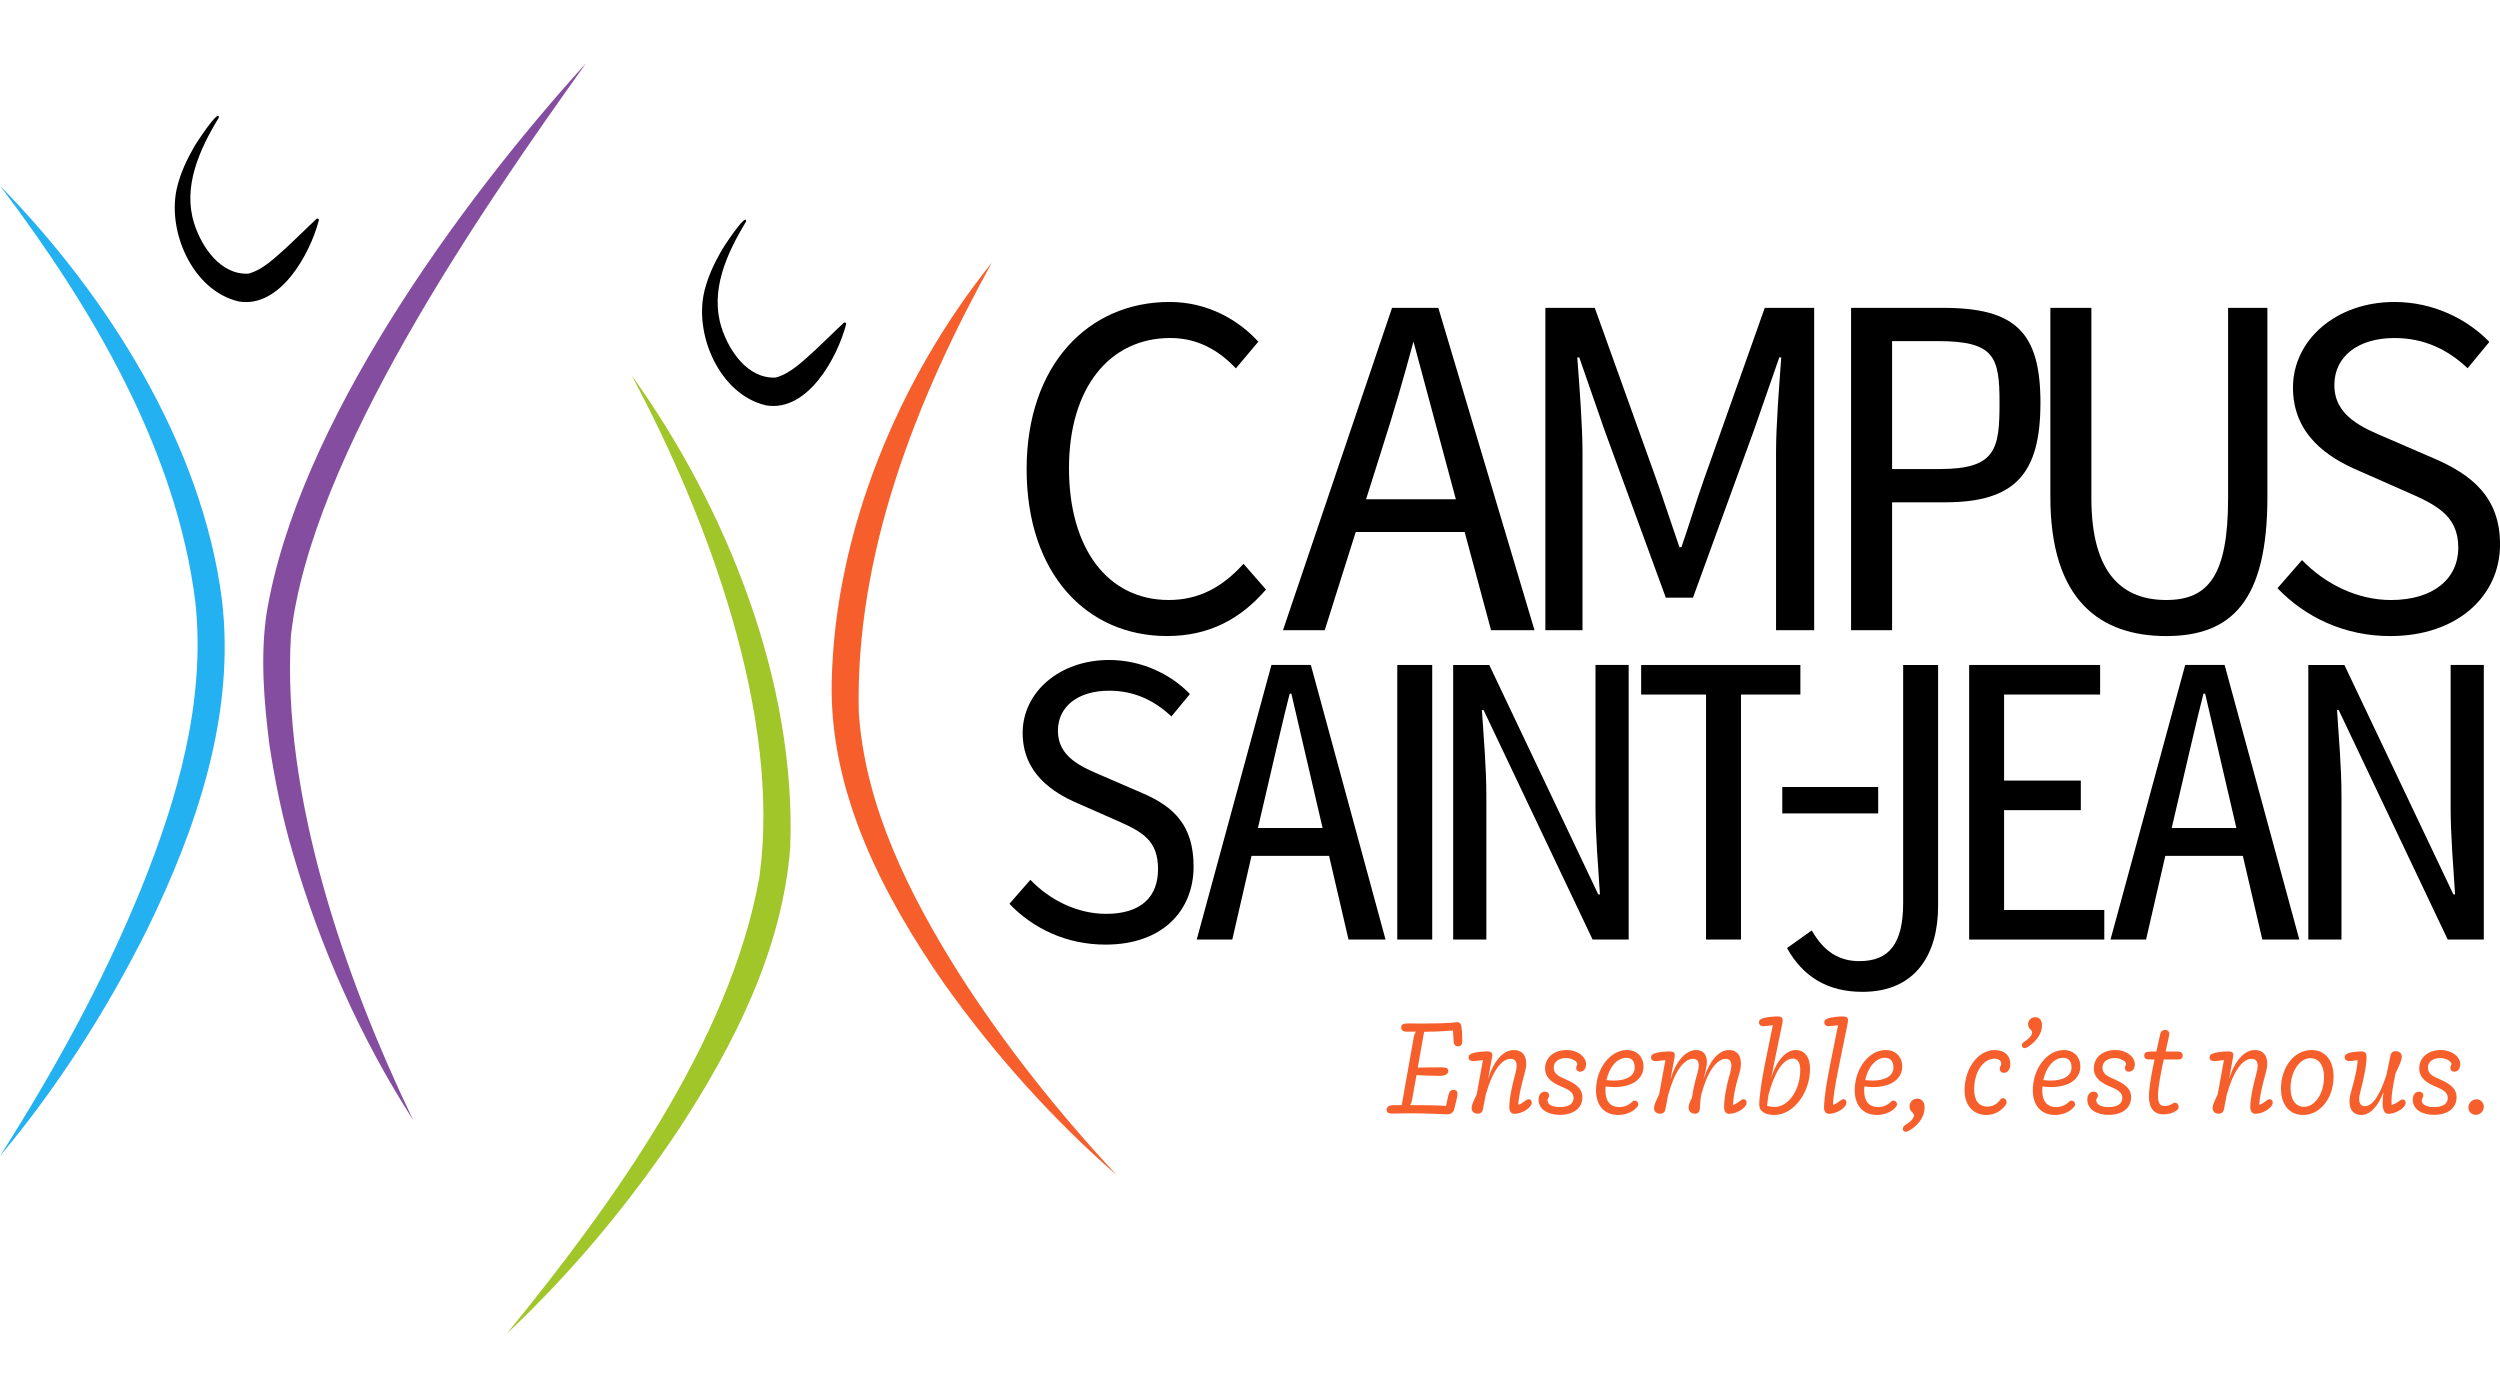 <?xml version="1.0" encoding="UTF-8"?> <svg xmlns="http://www.w3.org/2000/svg" id="a" viewBox="0 0 1374.46 768"><defs><style>.b{fill:#844d9f;}.c{fill:#23b1f1;}.d{fill:#f65e2b;}.e{fill:#a0c629;}</style></defs><g><path d="M120.25,64.77c-10.66,17.49-19.88,37.97-13.5,58.05,4.16,13.16,14.62,28.41,29.78,27.63,8.11-2.09,15.05-9.1,21.89-15.22,5.1-4.74,10.12-9.83,15.56-14.85,.51-.56,1.52,0,1.31,.74-4.71,18.21-21.07,48.35-43.88,44.65-25.83-5.83-40.23-39.6-33.82-63.74,1.95-7.39,5.06-14.18,8.72-20.53,.68-1.62,14.64-22.9,13.96-16.73h0Z"></path><path d="M410.15,121.89c-10.66,17.49-19.88,37.97-13.5,58.05,4.16,13.16,14.62,28.41,29.78,27.63,8.11-2.09,15.05-9.1,21.89-15.22,5.1-4.74,10.12-9.83,15.56-14.85,.51-.56,1.52,0,1.31,.74-4.71,18.21-21.07,48.35-43.88,44.65-25.83-5.83-40.23-39.6-33.82-63.74,1.95-7.39,5.06-14.18,8.72-20.53,.68-1.62,14.64-22.9,13.96-16.73h0Z"></path><path class="c" d="M0,102.1c59.09,60.46,110.98,142.13,121.97,227.3,7.65,63.07-13.77,125.8-41.12,181.68C58.7,555.41,31.77,597.56,0,635.56c29.67-46.63,56.43-95.22,77.33-146.32,20.22-49.93,35.9-103.88,30.08-158.18C96.96,247,50.37,168.79,0,102.1H0Z"></path><path class="b" d="M322.19,34.76c-57.89,80.98-151.38,216.48-162.24,314.66-5.11,88.27,29.27,187.29,67.17,266.34-29.01-45.22-51.07-94.93-66.07-146.61-5.79-19.36-9.85-39.58-12.91-59.55-2.96-23.35-5.06-48.29-1.65-71.91,16.72-103.23,105.99-226.19,175.7-302.93h0Z"></path><path class="e" d="M347.28,206.42c52.39,72.94,90.55,168.57,87.19,259.42-4.4,56.32-30.82,108.44-61.22,154.93-27.25,40.89-58.88,78.86-94.64,112.47,57.63-70.69,122.52-159.98,138.88-250.92,12.3-88.84-28.56-198.18-70.22-275.9h0Z"></path><path class="d" d="M545.34,144.36c-41.67,75.23-75.26,160.34-73.19,247.44,3.55,51.9,27.82,100.05,55.24,143.65,25.25,39.46,54.62,76.36,86.62,110.68-35.67-31.11-67.32-66.61-94.82-105.18-33.81-48.68-63.37-105.5-61.91-166.48,1.78-82.27,36.88-166.37,88.07-230.1h0Z"></path></g><g><g><path d="M564.42,258.01c0-57.15,33.67-92,78.64-92,21.51,0,38.37,10.46,48.74,21.85l-12.35,14.68c-9.32-9.95-21.04-16.71-35.99-16.71-33.49,0-55.75,27.43-55.75,71.58s21.26,72.46,54.87,72.46c16.91,0,29.76-7.36,41.08-19.9l12.36,14.14c-14,16.26-31.35,25.58-54.37,25.58-44.14,0-77.22-34.14-77.22-91.69Z"></path><path d="M777.1,187.77h0c-5.49,20.55-11.17,39.9-17.54,59.72l-31.24,98.97h-22.95l59.95-177.21h25.45l52.87,177.21h-23.89m-82.86-71.98h79.52v17.99h-79.52v-17.99Z"></path><path d="M849.62,169.25h27.16l33.97,94.69c4.26,12.11,8.33,24.62,12.59,36.92h1.08c4.26-12.31,7.99-24.81,12.25-36.92l33.57-94.69h27.16v177.21h-20.96v-97.57c0-15.43,1.73-36.73,2.87-52.4h-1.08l-14.07,40.41-33.38,91.67h-14.94l-33.55-91.67-14.04-40.41h-1.08c1.14,15.67,2.87,36.97,2.87,52.4v97.57h-20.42V169.25Z"></path><path d="M1017.69,169.25h50.61c39.71,0,53.5,13.36,53.5,52.18s-13.66,54.73-52.42,54.73h-29.14v70.3h-22.55V169.25Zm48.85,88.62c30.99,0,32.77-11.23,32.77-36.44s-2.72-33.89-33.85-33.89h-25.22v70.33h26.3Z"></path><path d="M1127.26,273.28v-104.03h22.55v104.65c0,42.58,18,55.97,41.14,55.97s34.02-13.39,34.02-55.97v-104.65h21.61v104.03c0,56.87-19.46,76.42-55.63,76.42s-63.69-19.55-63.69-76.42Z"></path><path d="M1252.11,323.4l13.49-15.48c12.76,13.23,30.47,21.96,48.89,21.96,23.25,0,37.04-11.59,37.04-28.8,0-18.1-12.83-23.87-29.56-31.17l-25.45-11.23c-16.51-7.05-35.88-19.57-35.88-45.63s23.59-47.03,55.79-47.03c21,0,39.73,9.1,52.18,21.95l-11.96,14.48c-10.86-10.25-23.85-16.61-40.22-16.61-19.87,0-33.04,10.02-33.04,25.87,0,17.07,15.45,23.46,29.33,29.32l25.26,10.93c20.5,8.81,36.51,21.03,36.51,47.38,0,27.99-23.13,50.36-60.39,50.36-24.87,0-46.5-10.15-61.98-26.31Z"></path></g><g><path d="M554.98,496.89l11.49-13.18c10.87,11.27,25.96,18.71,41.65,18.71,19.81,0,28.55-9.87,28.55-24.53,0-15.42-7.93-20.33-22.18-26.55l-21.68-9.56c-14.07-6-30.57-16.67-30.57-38.87s20.09-40.06,47.52-40.06c17.89,0,33.84,7.75,44.45,18.7l-10.19,12.34c-9.25-8.73-20.31-14.15-34.26-14.15-16.93,0-28.14,8.54-28.14,22.04,0,14.54,13.16,19.98,24.99,24.98l21.51,9.31c17.47,7.5,28.1,17.91,28.1,40.36,0,23.85-16.71,42.9-48.44,42.9-21.19,0-39.61-8.64-52.8-22.41Z"></path><path d="M709.97,381.36h-.92c-4.67,17.51-31.55,135.17-31.55,135.17h-19.55l41.06-150.95h21.67l41.06,150.95h-20.35m-56.61-61.31h49.5v15.33h-49.5v-15.33Z"></path><path d="M1212.35,381.36h-.92c-4.67,17.51-31.55,135.17-31.55,135.17h-19.55l41.06-150.95h21.67l41.06,150.95h-20.35m-56.61-61.31h49.5v15.33h-49.5v-15.33Z"></path><path d="M768.2,365.59h19.21v150.95h-19.21v-150.95Z"></path><path d="M798.93,365.59h19.84l59.93,126.15h.92c-.97-15.23-2.44-32.24-2.44-48.03v-78.12h18.24v150.95h-19.84l-59.93-126.15h-.92c.97,15.28,2.44,31.37,2.44,47.15v79h-18.24v-150.95Z"></path><path d="M1269.07,365.59h19.84l59.93,126.15h.92c-.97-15.23-2.44-32.24-2.44-48.03v-78.12h18.24v150.95h-19.84l-59.93-126.15h-.92c.97,15.28,2.44,31.37,2.44,47.15v79h-18.24v-150.95Z"></path><path d="M937.95,381.85h-35.67v-16.26h87.54v16.26h-32.66v134.69h-19.21v-134.69Z"></path><path d="M979.87,432.68h52.73v14.52h-52.73v-14.52Z"></path><path d="M982.48,521.22l13.6-9.69c6.8,11.99,15.33,16.88,26.13,16.88,16.1,0,24.12-9.13,24.12-32.06v-130.76h19.21v132.53c0,26.12-12.03,47.18-41.59,47.18-19.15,0-32.75-8.33-41.47-24.07Z"></path><path d="M1082.61,365.59h72v16.26h-52.8v47.3h42.19v16.26h-42.19v54.88h55.1v16.26h-74.3v-150.95Z"></path></g></g><g><path class="d" d="M801.3,601.44c0,1.47-1.33,6.58-1.89,8.68-.49,1.47-1.75,2.52-3.71,2.52-2.52,0-9.52-.56-20.79-.56-3.29,0-6.37,.14-9.38,.14-2.24,0-3.15-.49-3.15-2.03,0-1.82,1.26-2.59,4.2-2.59h4.06l6.72-37.87c.21-.98,.63-1.89,1.19-2.59-.35,.07-4.62,.07-4.9,.07-2.24,0-3.29-.77-3.29-2.24,0-1.68,.98-2.31,3.71-2.31,2.45,0,5.04,.07,7.35,.07,7.42,0,13.93-.21,17.29-.49,.91-.07,1.89-.28,2.59-.28,1.12,0,1.82,.7,2.1,2.1,.28,1.12,.56,5.18,.56,8.12,0,2.03-.77,3.08-2.24,3.08s-2.38-.84-2.52-2.45l-.35-6.23c-5.53,.42-10.29,.63-15.89,.7l-3.5,19.67c.98-.07,11.9-.14,12.88-.14,2.94,0,3.92,.56,3.92,2.1,0,1.96-2.45,2.59-4.62,2.59-4.2,0-8.68-.21-12.88-.42l-2.52,14.14c-.21,.98-.56,1.75-1.05,2.38h3.99c5.11,0,10.64,.07,15.82,.42l1.4-6.23c.42-1.68,1.4-2.59,2.66-2.59,1.68,0,2.24,.84,2.24,2.24Z"></path><path class="d" d="M810.4,578.83c1.96-.49,5.04-.77,7.28-.77,1.96,0,2.8,.56,2.8,2.1,0,.49-.28,1.54-.49,2.8l-1.89,10.36c2.94-9.8,8.26-16.03,14.14-16.03,4.34,0,6.86,2.66,6.86,7.56,0,1.96-.49,3.85-1.26,6.65-1.96,7.07-2.87,12.04-3.15,15.89,1.19-.28,2.38-1.05,3.71-2.1,1.05-.77,1.54-.98,2.03-.98,.98,0,1.68,.77,1.68,1.89,0,2.8-5.32,6.16-9.52,6.16-1.47,0-2.8-.98-2.8-3.78,0-3.99,1.05-10.01,3.36-18.48,.49-1.82,.7-2.94,.7-4.06,0-2.66-1.12-3.92-3.36-3.92-5.18,0-10.22,7.28-13.65,19.74l-1.54,7.98c-.28,1.54-1.26,2.45-2.8,2.45-2.24,0-3.43-1.26-3.43-3.22,0-1.26,.63-2.87,2.8-7.42l3.43-18.83-3.64,.42c-.77,.14-1.4,.14-1.89,.14-1.4,0-2.38-.77-2.38-2.03s.77-1.96,3.01-2.52Z"></path><path class="d" d="M845.89,604.52c0-2.59,1.4-4.34,3.43-4.34,1.47,0,2.38,.91,2.38,2.1,0,1.26-.91,1.54-.91,2.59,0,2.59,2.94,3.78,6.86,3.78,4.55,0,7.49-1.61,7.49-5.04s-3.22-4.69-7.07-6.37c-3.92-1.68-8.61-4.27-8.61-9.8,0-5.95,4.76-10.15,11.9-10.15,6.02,0,10.64,3.71,10.64,7.7,0,2.59-1.26,4.2-3.22,4.2-1.4,0-2.24-.84-2.24-2.03,0-.98,.63-1.54,.63-2.31,0-1.33-3.01-3.15-6.16-3.15-3.71,0-6.79,1.82-6.79,5.25,0,3.64,3.01,4.9,6.86,6.58,4.34,1.96,8.89,4.41,8.89,9.66,0,6.16-4.97,9.73-12.32,9.73-6.65,0-11.76-2.94-11.76-8.4Z"></path><path class="d" d="M877.46,599.48c0-12.11,7.91-22.19,17.01-22.19,5.6,0,9.1,3.85,9.1,9.03,0,6.93-6.23,11.34-16.03,11.34-1.54,0-3.08-.14-4.76-.35-.14,.7-.14,1.47-.14,2.24,0,5.95,2.73,9.1,7.7,9.1,2.66,0,5.18-1.05,7.14-3.01,.35-.42,.84-.56,1.33-.56,.98,0,1.89,.91,1.89,2.03,0,.7-.35,1.26-1.05,1.96-2.31,2.52-6.23,3.92-10.01,3.92-7.56,0-12.18-5.18-12.18-13.51Zm5.74-5.67c1.4,.14,2.8,.28,3.99,.28,7.42,0,11.55-2.8,11.55-7.21,0-3.43-1.61-5.32-4.62-5.32-5.04,0-9.38,5.11-10.92,12.25Z"></path><path class="d" d="M947.88,608.51c0-3.92,.84-10.01,3.29-18.41,.49-1.68,.7-2.94,.7-4.06,0-2.66-.98-3.92-3.01-3.92-5.18,0-10.36,7.42-13.58,19.88-.49,2.66-.63,4.9-.7,7.14-.07,1.96-.98,3.15-2.52,3.15-2.38,0-3.71-1.33-3.71-3.43,0-1.12,.42-2.45,1.89-5.46,.49-3.71,1.47-8.19,2.94-13.3,.49-1.68,.77-3.15,.77-4.34,0-2.31-.91-3.64-3.15-3.64-5.18,0-10.22,7.28-13.65,19.74l-1.54,7.98c-.28,1.54-1.26,2.45-2.8,2.45-2.31,0-3.43-1.26-3.43-3.15,0-1.33,.56-2.94,2.8-7.49l3.43-18.83-3.64,.42c-.77,.07-1.4,.14-1.89,.14-1.4,0-2.38-.77-2.38-2.03s.77-1.96,3.01-2.52c1.96-.49,5.04-.77,7.28-.77,1.96,0,2.8,.56,2.8,2.1,0,.56-.14,1.19-.28,1.89l-2.1,11.34c2.94-9.87,8.26-16.1,14.14-16.1,3.78,0,5.88,2.38,5.88,6.72,0,1.89-.84,5.25-1.82,9.03,3.36-9.73,8.19-15.75,14-15.75,4.2,0,6.51,2.66,6.51,7.56,0,1.96-.49,4.13-1.26,6.65-2.17,7.14-2.94,12.04-3.08,15.96,1.19-.35,2.45-1.05,3.78-2.17,.98-.77,1.54-.98,2.03-.98,.91,0,1.68,.77,1.68,1.89,0,2.73-5.32,6.16-9.59,6.16-1.75,0-2.8-1.19-2.8-3.85Z"></path><path class="d" d="M967.2,607.39c0-3.85,1.26-13.37,3.29-23.24l4.2-20.51-3.71,.42c-.63,.07-1.12,.14-1.54,.14-1.4,0-2.38-.84-2.38-2.1s.77-1.96,3.01-2.52c1.89-.42,5.04-.77,7.28-.77,1.89,0,2.73,.56,2.73,2.1,0,.42-.07,.91-.14,1.47l-4.55,22.12c-.56,2.8-1.12,5.39-1.61,7.98,2.87-9.31,8.05-15.19,13.51-15.19,4.76,0,7.84,3.78,7.84,10.22,0,13.44-9.24,25.48-19.67,25.48-5.11,0-8.26-2.1-8.26-5.6Zm5.04-5.25c-.28,2.03-.56,3.99-.77,5.74,1.19,.49,2.59,.7,4.2,.7,7.63,0,14.07-9.31,14.07-20.44,0-3.92-1.47-6.16-3.99-6.16-5.39,0-10.22,7.56-13.51,20.16Z"></path><path class="d" d="M1002.83,609.14c0-5.25,1.54-14.84,3.29-23.45l4.41-22.05-3.64,.42c-.63,.07-1.12,.14-1.54,.14-1.4,0-2.38-.84-2.38-2.1s.77-1.96,3.01-2.52c1.89-.42,4.97-.77,7.21-.77,1.96,0,2.8,.56,2.8,2.1,0,.42,0,.84-.14,1.47l-4.9,24.08c-2.03,10.15-3.08,16.52-3.22,21,1.12-.35,2.45-1.05,3.71-2.17,1.05-.77,1.54-.98,2.03-.98,.98,0,1.68,.77,1.68,1.89,0,2.8-5.39,6.16-9.59,6.16-1.61,0-2.73-1.19-2.73-3.22Z"></path><path class="d" d="M1019.7,599.48c0-12.11,7.91-22.19,17.01-22.19,5.6,0,9.1,3.85,9.1,9.03,0,6.93-6.23,11.34-16.03,11.34-1.54,0-3.08-.14-4.76-.35-.14,.7-.14,1.47-.14,2.24,0,5.95,2.73,9.1,7.7,9.1,2.66,0,5.18-1.05,7.14-3.01,.35-.42,.84-.56,1.33-.56,.98,0,1.89,.91,1.89,2.03,0,.7-.35,1.26-1.05,1.96-2.31,2.52-6.23,3.92-10.01,3.92-7.56,0-12.18-5.18-12.18-13.51Zm5.74-5.67c1.4,.14,2.8,.28,3.99,.28,7.42,0,11.55-2.8,11.55-7.21,0-3.43-1.61-5.32-4.62-5.32-5.04,0-9.38,5.11-10.92,12.25Z"></path><path class="d" d="M1058.12,608.79c0,5.04-3.08,9.52-8.4,12.74-.98,.56-1.4,.7-1.96,.7-.98,0-1.61-.7-1.61-1.54,0-.91,.49-1.68,1.54-2.31,3.08-1.89,4.55-3.64,4.55-5.11,0-.7-.28-1.19-1.26-2.1-.77-.77-1.12-1.75-1.12-2.87,0-2.45,1.82-4.27,4.2-4.27,2.52,0,4.06,1.82,4.06,4.76Z"></path><path class="d" d="M1080.1,599.48c0-12.32,7.49-22.19,16.66-22.19,5.11,0,8.47,2.94,8.47,7.63,0,3.01-1.33,4.9-3.5,4.9-1.4,0-2.31-.91-2.31-2.24s.84-1.47,.84-2.66c0-1.82-1.47-2.87-3.71-2.87-6.3,0-11.2,7.35-11.2,16.94,0,5.95,2.59,9.38,7.28,9.38,2.87,0,5.25-1.26,7-3.71,.49-.7,1.05-.91,1.61-.91,1.05,0,1.96,.98,1.96,2.24,0,.63-.28,1.26-.91,2.03-2.59,3.15-6.09,4.97-10.15,4.97-7.42,0-12.04-5.39-12.04-13.51Z"></path><path class="d" d="M1114.96,575.54c-.84,.56-1.26,.7-1.82,.7-.98,0-1.54-.63-1.54-1.47s.49-1.54,1.4-2.1c2.87-1.89,4.2-3.57,4.2-5.04,0-.77-.42-1.19-1.12-1.89s-1.05-1.61-1.05-2.59c0-2.24,1.68-3.92,3.85-3.92,2.38,0,3.78,1.61,3.78,4.34,0,4.55-2.8,8.75-7.7,11.97Z"></path><path class="d" d="M1117.62,599.48c0-12.11,7.91-22.19,17.01-22.19,5.6,0,9.1,3.85,9.1,9.03,0,6.93-6.23,11.34-16.03,11.34-1.54,0-3.08-.14-4.76-.35-.14,.7-.14,1.47-.14,2.24,0,5.95,2.73,9.1,7.7,9.1,2.66,0,5.18-1.05,7.14-3.01,.35-.42,.84-.56,1.33-.56,.98,0,1.89,.91,1.89,2.03,0,.7-.35,1.26-1.05,1.96-2.31,2.52-6.23,3.92-10.01,3.92-7.56,0-12.18-5.18-12.18-13.51Zm5.74-5.67c1.4,.14,2.8,.28,3.99,.28,7.42,0,11.55-2.8,11.55-7.21,0-3.43-1.61-5.32-4.62-5.32-5.04,0-9.38,5.11-10.92,12.25Z"></path><path class="d" d="M1147.58,604.52c0-2.59,1.4-4.34,3.43-4.34,1.47,0,2.38,.91,2.38,2.1,0,1.26-.91,1.54-.91,2.59,0,2.59,2.94,3.78,6.86,3.78,4.55,0,7.49-1.61,7.49-5.04s-3.22-4.69-7.07-6.37c-3.92-1.68-8.61-4.27-8.61-9.8,0-5.95,4.76-10.15,11.9-10.15,6.02,0,10.64,3.71,10.64,7.7,0,2.59-1.26,4.2-3.22,4.2-1.4,0-2.24-.84-2.24-2.03,0-.98,.63-1.54,.63-2.31,0-1.33-3.01-3.15-6.16-3.15-3.71,0-6.79,1.82-6.79,5.25,0,3.64,3.01,4.9,6.86,6.58,4.34,1.96,8.89,4.41,8.89,9.66,0,6.16-4.97,9.73-12.32,9.73-6.65,0-11.76-2.94-11.76-8.4Z"></path><path class="d" d="M1181.46,602.77c0-4.48,1.4-12.6,3.08-20.3h-2.94c-1.82,0-2.73-.56-2.73-2.03,0-1.75,1.05-2.31,3.57-2.31h3.08l2.17-9.66c.35-1.54,1.33-2.24,2.73-2.24,1.26,0,2.24,.84,2.24,2.17,0,.35-.07,.77-.21,1.4l-1.82,8.33h6.79c1.61,0,2.59,.77,2.59,2.17,0,1.47-.77,2.17-2.59,2.17h-7.84c-1.61,7.35-3.15,15.61-3.15,19.95,0,3.99,1.05,5.67,3.64,5.67,1.47,0,3.08-.49,4.62-1.47,.42-.28,.77-.35,1.19-.35,1.05,0,1.89,1.05,1.89,2.24,0,.77-.28,1.47-1.12,2.03-2.31,1.54-4.48,2.1-7.21,2.1-5.18,0-7.98-3.36-7.98-9.87Z"></path><path class="d" d="M1217.79,578.83c1.96-.49,5.04-.77,7.28-.77,1.96,0,2.8,.56,2.8,2.1,0,.49-.28,1.54-.49,2.8l-1.89,10.36c2.94-9.8,8.26-16.03,14.14-16.03,4.34,0,6.86,2.66,6.86,7.56,0,1.96-.49,3.85-1.26,6.65-1.96,7.07-2.87,12.04-3.15,15.89,1.19-.28,2.38-1.05,3.71-2.1,1.05-.77,1.54-.98,2.03-.98,.98,0,1.68,.77,1.68,1.89,0,2.8-5.32,6.16-9.52,6.16-1.47,0-2.8-.98-2.8-3.78,0-3.99,1.05-10.01,3.36-18.48,.49-1.82,.7-2.94,.7-4.06,0-2.66-1.12-3.92-3.36-3.92-5.18,0-10.22,7.28-13.65,19.74l-1.54,7.98c-.28,1.54-1.26,2.45-2.8,2.45-2.24,0-3.43-1.26-3.43-3.22,0-1.26,.63-2.87,2.8-7.42l3.43-18.83-3.64,.42c-.77,.14-1.4,.14-1.89,.14-1.4,0-2.38-.77-2.38-2.03s.77-1.96,3.01-2.52Z"></path><path class="d" d="M1254.05,598.57c0-11.97,7.35-21.28,16.8-21.28,7.42,0,12.11,5.67,12.11,14.56,0,11.9-7.35,21.14-16.8,21.14-7.42,0-12.11-5.6-12.11-14.42Zm23.66-6.44c0-6.51-2.87-10.36-7.49-10.36-5.95,0-10.92,7.35-10.92,16.52,0,6.37,2.87,10.22,7.49,10.22,5.95,0,10.92-7.35,10.92-16.38Z"></path><path class="d" d="M1291.71,605.64c0-1.89,.49-4.06,1.26-6.72,2.45-8.68,3.01-12.53,3.22-16.1-3.15,.49-3.85,.56-4.41,.56-1.68,0-2.73-.84-2.73-2.03,0-1.33,.84-2.03,2.87-2.59,1.68-.42,4.55-.7,6.65-.7,1.68,0,2.52,1.05,2.52,2.94,0,4.2-1.05,10.29-3.43,19.32-.35,1.4-.63,2.73-.63,3.92,0,2.59,1.12,3.92,3.22,3.92,4.13,0,8.19-6.02,11.76-17.15l2.24-10.64c.28-1.61,1.26-2.45,2.87-2.45,2.1,0,3.36,1.19,3.36,3.15,0,1.47-.84,3.64-3.5,9.17-1.47,7.14-2.17,11.9-2.17,14.84,0,.77,0,1.82,.07,2.38,1.19-.28,2.52-.91,3.99-2.03,1.05-.77,1.54-.98,2.1-.98,.91,0,1.61,.77,1.61,1.89,0,2.73-5.39,6.02-9.52,6.02-2.03,0-3.15-1.89-3.15-6.09,0-1.47,.21-3.36,.49-5.88-2.94,7.91-7.42,12.6-12.11,12.6-4.27,0-6.58-2.66-6.58-7.35Z"></path><path class="d" d="M1326.5,604.52c0-2.59,1.4-4.34,3.43-4.34,1.47,0,2.38,.91,2.38,2.1,0,1.26-.91,1.54-.91,2.59,0,2.59,2.94,3.78,6.86,3.78,4.55,0,7.49-1.61,7.49-5.04s-3.22-4.69-7.07-6.37c-3.92-1.68-8.61-4.27-8.61-9.8,0-5.95,4.76-10.15,11.9-10.15,6.02,0,10.64,3.71,10.64,7.7,0,2.59-1.26,4.2-3.22,4.2-1.4,0-2.24-.84-2.24-2.03,0-.98,.63-1.54,.63-2.31,0-1.33-3.01-3.15-6.16-3.15-3.71,0-6.79,1.82-6.79,5.25,0,3.64,3.01,4.9,6.86,6.58,4.34,1.96,8.89,4.41,8.89,9.66,0,6.16-4.97,9.73-12.32,9.73-6.65,0-11.76-2.94-11.76-8.4Z"></path><path class="d" d="M1361.08,612.92c-2.17,0-3.99-1.75-3.99-3.92,0-2.59,1.96-4.62,4.55-4.62,2.17,0,3.92,1.82,3.92,4.06,0,2.38-1.89,4.48-4.48,4.48Z"></path></g></svg> 